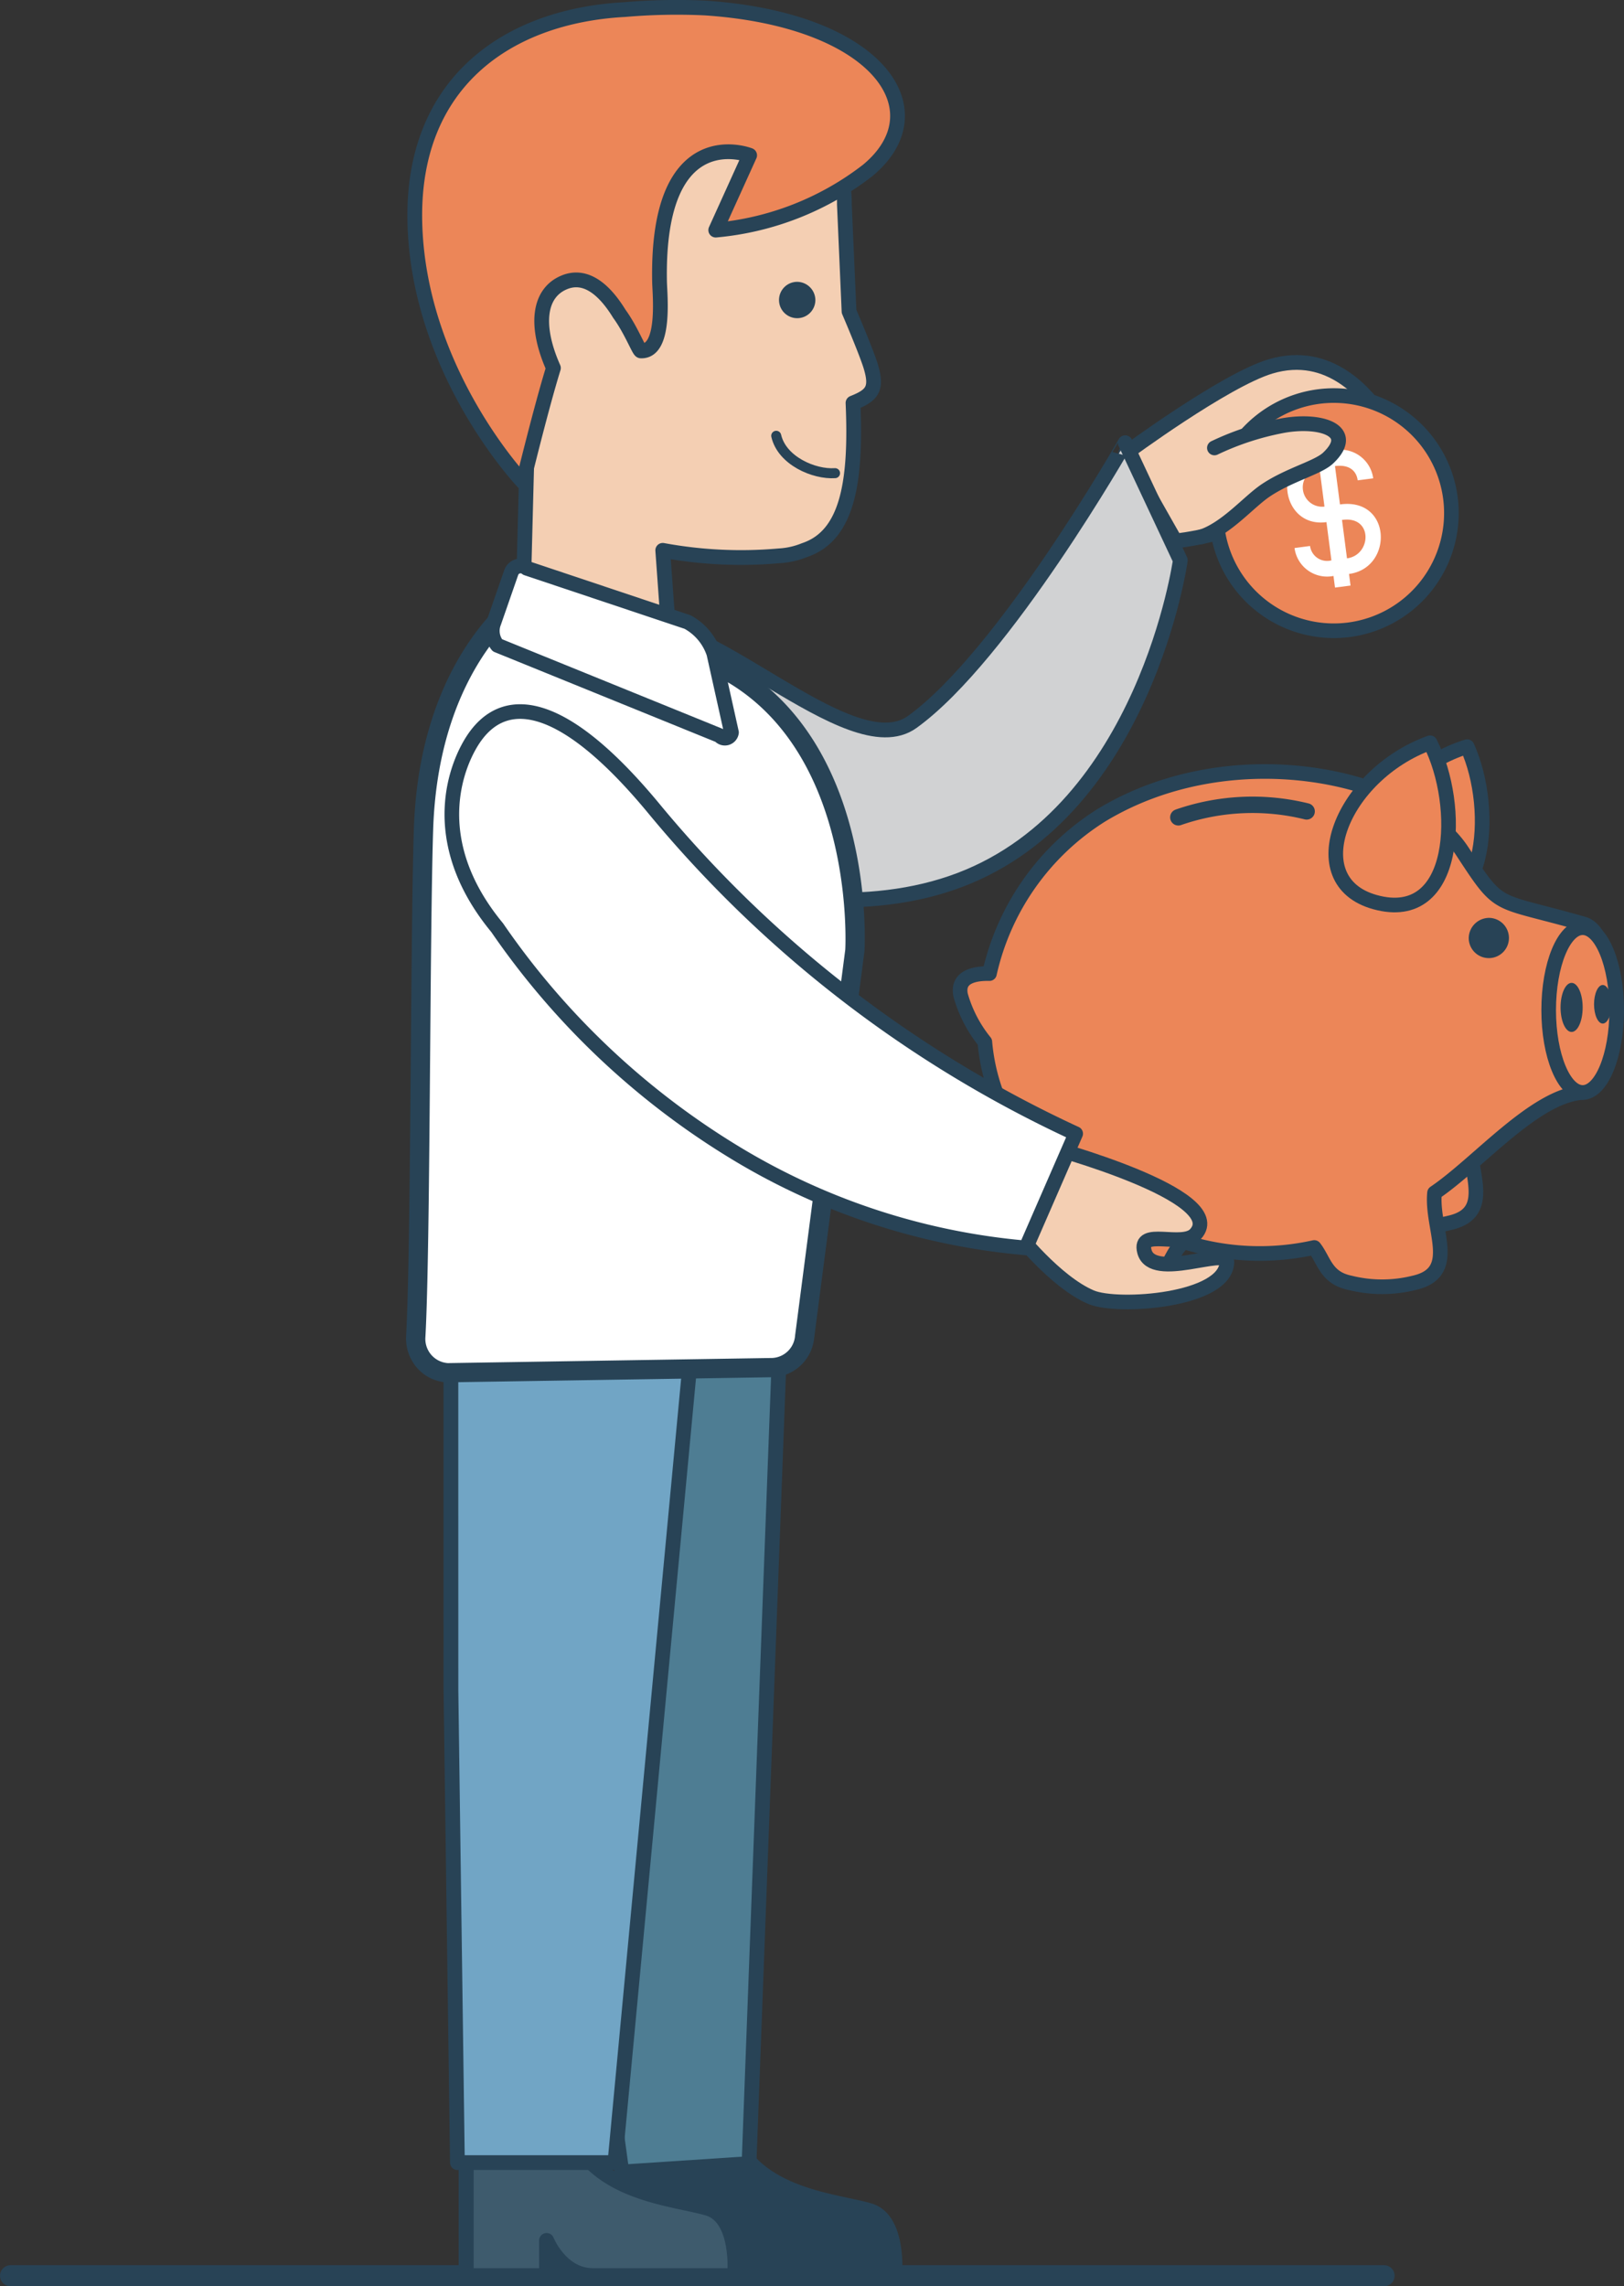 <svg xmlns="http://www.w3.org/2000/svg" width="144.389" height="203.212" viewBox="0 0 144.389 203.212">
    <rect x="0" y="0" width="144.389" height="203.212" fill="#333333" stroke="none"/>
    <g data-name="Group 192">
        <path data-name="Line 25" transform="translate(.94 202.272)" style="stroke:#284356;stroke-linecap:round;stroke-linejoin:round;fill:#257f89;stroke-width:1.879px" d="M0 0h122.113"/>
        <g data-name="Group 186">
            <path data-name="Path 330" d="M741.543 666.865c7.286 2.367 8.1-8.263 5.519-13.935-7.956 2.478-12.183 11.77-5.519 13.935z" transform="translate(-616.618 -586.568)" style="stroke-width:1.3px;fill:#ec8658;stroke:#284356;stroke-linecap:round;stroke-linejoin:round"/>
            <path data-name="Path 331" d="M735.569 683.427c3.064.687 1.942 3.654 5.075 4.292a11.759 11.759 0 0 0 5.68 0c5.063-1.142-.124-6.794 2.687-10.169z" transform="translate(-617.436 -579.029)" style="stroke-width:1.3px;fill:#ec8658;stroke:#284356;stroke-linecap:round;stroke-linejoin:round"/>
            <path data-name="Path 332" d="M713.09 672.585a22.37 22.37 0 0 1 9.926-14.059c11.716-7.11 27.681-3.583 32.111 3.182 3.5 5.342 2.718 4.149 10.792 6.466 3.574 1.028 2.58 14.976-.086 14.976-4.275.289-9.273 6.288-13.171 8.923-.324 3.225 2.258 7.082-1.823 8a11.749 11.749 0 0 1-5.678 0c-2.172-.443-2.3-2-3.194-3.144a22.329 22.329 0 0 1-11.588-.507c-1.394 1.131-1.174 3.139-3.687 3.651a11.737 11.737 0 0 1-5.675 0c-4.761-1.074-.466-6.129-2.266-9.537a17.673 17.673 0 0 1-6.071-11.88 11.605 11.605 0 0 1-2.147-4.129c-.362-1.674 1.239-1.969 2.557-1.942z" transform="translate(-625.118 -586.05)" style="stroke-width:1.3px;fill:#ec8658;stroke:#284356;stroke-linecap:round;stroke-linejoin:round"/>
            <path data-name="Path 333" d="M739.542 666.833c7.384 2.04 7.725-8.615 4.894-14.166-7.836 2.833-11.647 12.299-4.894 14.166z" transform="translate(-617.288 -586.649)" style="stroke-width:1.3px;fill:#ec8658;stroke:#284356;stroke-linecap:round;stroke-linejoin:round"/>
            <path data-name="Path 334" d="M745.1 666.435a1.788 1.788 0 1 0 1.786-1.852 1.821 1.821 0 0 0-1.786 1.852z" transform="translate(-614.516 -583)" style="fill:#284356"/>
            <path data-name="Path 335" d="M750.542 672.575c0 4.043 1.356 7.32 3.023 7.32s3.025-3.277 3.025-7.32-1.353-7.324-3.025-7.324-3.023 3.277-3.023 7.324z" transform="translate(-612.85 -582.795)" style="stroke-width:1.3px;fill:#ec8658;stroke:#284356;stroke-linecap:round;stroke-linejoin:round"/>
            <path data-name="Path 336" d="M751.351 671.188c0 1.2.435 2.18.982 2.18s.984-.977.984-2.18-.439-2.183-.984-2.183-.982.977-.982 2.183z" transform="translate(-612.603 -581.646)" style="fill:#284356"/>
            <path data-name="Path 337" d="M753.63 670.865c0 .944.348 1.714.775 1.714s.773-.769.773-1.714-.349-1.716-.773-1.716-.775.771-.775 1.716z" transform="translate(-611.905 -581.602)" style="fill:#284356"/>
        </g>
        <path data-name="Path 338" d="M726.165 642.658s6.147-.62 9.034-3.224c2.157-1.937 11.128-5.294 9.291-7.9-1.246-1.76-4.523-5.992-9.872-4.389-4.069 1.22-12.872 7.72-12.872 7.72z" transform="translate(-621.669 -594.573)" style="stroke-width:1.312px;fill:#f4cfb3;stroke:#284356;stroke-linecap:round;stroke-linejoin:round"/>
        <path data-name="Path 339" d="M679.77 662.817c1.115 2.836 24.143 14.5 40.471 8.293 16.485-6.265 19.593-28.41 19.593-28.41l-4.9-10.45S724.159 651.19 716 657.068c-5.653 4.07-18.834-10.651-26.057-8.727-13.229 3.531-12.193 9.336-10.173 14.476z" transform="translate(-634.891 -592.901)" style="fill:#d1d2d3;stroke-width:1.312px;stroke:#284356;stroke-linecap:round;stroke-linejoin:round"/>
        <g data-name="Group 187">
            <path data-name="Path 340" d="M710.972 636.574c1.7-.672 2.175-1.246 1.592-3.209-.38-1.28-1.944-4.928-1.944-4.928l-.415-9.511v-.217c-.009-1.763-.7-12.644-16.281-12.093-17.738.628-16.1 16.751-16.1 16.751l-.046 11.821a18.537 18.537 0 0 0 4.176 7.116l-.365 14.115 13.5 7.594-1.033-14.341a38.281 38.281 0 0 0 10.369.486 6.926 6.926 0 0 0 2.235-.505c3.893-1.298 4.611-6.206 4.312-13.079z" transform="translate(-635.132 -600.757)" style="stroke-width:1.312px;fill:#f4cfb3;stroke:#284356;stroke-linecap:round;stroke-linejoin:round"/>
            <path data-name="Path 341" d="M701.386 622.923a1.616 1.616 0 1 1-1.648-1.62 1.635 1.635 0 0 1 1.648 1.62z" transform="translate(-628.892 -596.253)" style="fill:#284356"/>
            <path data-name="Path 342" d="M703.194 635.1c-1.864.128-4.721-1.1-5.229-3.322" transform="translate(-628.951 -593.044)" style="stroke-width:.89px;fill:none;stroke:#284356;stroke-linecap:round;stroke-linejoin:round"/>
            <path data-name="Path 343" d="M699.15 602.686a53.857 53.857 0 0 0-7.118.141c-10.452.559-19.049 6.527-18.658 19.115.409 13.215 9.615 22.88 9.615 22.88s1.6-6.583 2.7-10.136c-1.692-3.811-1.3-6.714 1.01-7.631 1.7-.673 3.35.368 4.85 2.811 1.046 1.432 1.75 3.3 1.916 3.3 2.221.1 1.682-5.03 1.66-6.135-.287-14.525 8.01-11.252 8.01-11.252l-3.014 6.649a25.82 25.82 0 0 0 13.506-5.3c6.481-5.364.894-13.428-14.477-14.442z" transform="translate(-636.485 -601.976)" style="stroke-width:1.312px;fill:#ec8658;stroke:#284356;stroke-linecap:round;stroke-linejoin:round"/>
        </g>
        <path data-name="Path 344" d="M687.908 747.577V761.3h7.148v-3.128s1.249 3.128 4.124 3.128h12.608s.485-5.149-2.4-6-10.19-1.289-12.111-6.869l-1.923-5.576z" transform="translate(-632.031 -559.031)" style="stroke-width:.89px;fill:#284356;stroke:#284356;stroke-linecap:round;stroke-linejoin:round"/>
        <path data-name="Path 345" d="m678.733 689.655 26.022-8.272-3.319 88.778-11.308.744-4.615-33.825z" transform="translate(-634.84 -577.855)" style="fill:#4e7d93;stroke-width:1.312px;stroke:#284356;stroke-linecap:round;stroke-linejoin:round"/>
        <path data-name="Path 346" d="M676.86 747.577V761.3h7.152v-3.128s1.246 3.128 4.121 3.128h12.606s.487-5.149-2.4-6-10.19-1.289-12.111-6.869l-1.924-5.576z" transform="translate(-635.414 -559.031)" style="fill:#3e5b6d;stroke-width:1.335px;stroke:#284356;stroke-linecap:round;stroke-linejoin:round"/>
        <path data-name="Path 347" d="m675.82 685.937 23.055-5.687-8.47 90.169H676.4l-.575-41.983z" transform="translate(-635.732 -578.202)" style="fill:#71a5c5;stroke-width:1.312px;stroke:#284356;stroke-linecap:round;stroke-linejoin:round"/>
        <g data-name="Group 189">
            <g data-name="Group 188">
                <path data-name="Path 348" d="M676.235 711.837a2.918 2.918 0 0 1-2.027-.98 3.114 3.114 0 0 1-.775-2.241c.248-4.478.336-14.922.419-25.022.067-8.014.129-15.583.268-19.994.482-15.59 9.208-20.979 9.579-21.2a.882.882 0 0 1 .44-.122.856.856 0 0 1 .235.034 80.271 80.271 0 0 1 17.395 7.52c11.561 7.03 10.745 23.743 10.7 24.451L708 708.644a2.994 2.994 0 0 1-2.987 2.744h-.172l-28.563.453z" transform="translate(-636.465 -589.83)" style="fill:#fff"/>
                <path data-name="Path 349" d="M684.34 643.336a80.352 80.352 0 0 1 17.185 7.427c11.255 6.845 10.294 23.671 10.294 23.671l-4.462 34.3a2.145 2.145 0 0 1-2.14 2h-.122l-28.613.453a2.154 2.154 0 0 1-1.993-2.316c.445-8.023.372-35.012.687-45.04.474-15.3 9.163-20.491 9.163-20.491m0-1.715a1.709 1.709 0 0 0-.879.244c-.388.23-9.5 5.856-10 21.908-.14 4.423-.2 12-.268 20.014-.084 10.091-.17 20.524-.418 24.984a3.982 3.982 0 0 0 .99 2.859 3.773 3.773 0 0 0 2.622 1.263h.111l28.568-.451h.148a3.872 3.872 0 0 0 3.846-3.536l4.456-34.256c.006-.04.009-.081.012-.123.042-.729.88-17.938-11.115-25.234a81.277 81.277 0 0 0-17.607-7.611 1.7 1.7 0 0 0-.469-.067z" transform="translate(-636.666 -590.031)" style="fill:#284356"/>
            </g>
        </g>
        <path data-name="Path 350" d="M680.324 641.218a.871.871 0 0 1 1.378-.38l14.293 4.781a4.943 4.943 0 0 1 2.346 2.8l1.561 7.018a.591.591 0 0 1-1.049.277l-19.758-8.027a2.017 2.017 0 0 1-.312-2.035z" transform="translate(-634.87 -590.333)" style="stroke-width:1.312px;fill:#fff;stroke:#284356;stroke-linecap:round;stroke-linejoin:round"/>
        <g data-name="Group 190">
            <path data-name="Path 351" d="M714.316 687.789s3.445 4.4 6.641 5.753c2.38 1.006 12.007.311 12.069-3.121.023-1.381-6.613 1.716-7.329-.934-.589-2.183 3.364-.272 4.539-1.558 3.125-3.426-13.2-7.8-13.2-7.8z" transform="translate(-623.944 -578.241)" style="fill:#f4cfb3;stroke-width:1.3px;stroke:#284356;stroke-linecap:round;stroke-linejoin:round"/>
            <path data-name="Path 352" d="M677.957 652.772c-1.587 2.206-4.559 9.093 1.959 16.981a69.148 69.148 0 0 0 20.606 19.663 59.782 59.782 0 0 0 26.4 8.8l4.427-10.155a106.589 106.589 0 0 1-37.391-28.761c-7.891-9.589-13.119-10.531-16.001-6.528z" transform="translate(-635.712 -587.299)" style="fill:#fff;stroke-width:1.3px;stroke:#284356;stroke-linecap:round;stroke-linejoin:round"/>
        </g>
        <g data-name="Group 191">
            <path data-name="Path 353" d="M739.719 649.858a10.452 10.452 0 1 1 9.016-11.708 10.458 10.458 0 0 1-9.016 11.708z" transform="translate(-619.778 -593.883)" style="stroke-width:1.3px;fill:#ec8658;stroke:#284356;stroke-linecap:round;stroke-linejoin:round"/>
        </g>
        <path data-name="Path 354" d="m737.437 637.815-.444-3.409c1.276-.165 1.91.427 2.018 1.267l1.381-.178a2.937 2.937 0 0 0-3.579-2.47l-.132-1.032-1.381.18.135 1.032c-4.089.552-3.274 6.735.8 6.182l.442 3.4a1.527 1.527 0 0 1-1.9-1.279l-1.38.182a2.92 2.92 0 0 0 3.463 2.482l.135 1.032 1.382-.179-.135-1.032c3.958-.518 3.82-6.818-.805-6.178zm-1.823-3.226.445 3.418a1.724 1.724 0 0 1-.445-3.419zm2.448 8.018-.444-3.414c2.782-.404 2.64 3.126.444 3.413z" transform="translate(-618.301 -592.98)" style="fill:#fff"/>
        <path data-name="Path 355" d="M728.067 633.108a24.617 24.617 0 0 1 6.08-1.982c3.38-.61 6.59.448 4.032 2.879-.92.874-3.467 1.471-5.578 2.895-1.5 1.014-3.475 3.387-5.706 4.117" transform="translate(-620.091 -593.297)" style="stroke-width:1.312px;fill:#f4cfb3;stroke:#284356;stroke-linecap:round;stroke-linejoin:round"/>
        <path data-name="Path 356" d="M725.335 658a20.092 20.092 0 0 1 11.407-.526" transform="translate(-620.57 -585.355)" style="stroke-width:1.457px;fill:#ec8658;stroke:#284356;stroke-linecap:round;stroke-linejoin:round"/>
    </g>
</svg>
